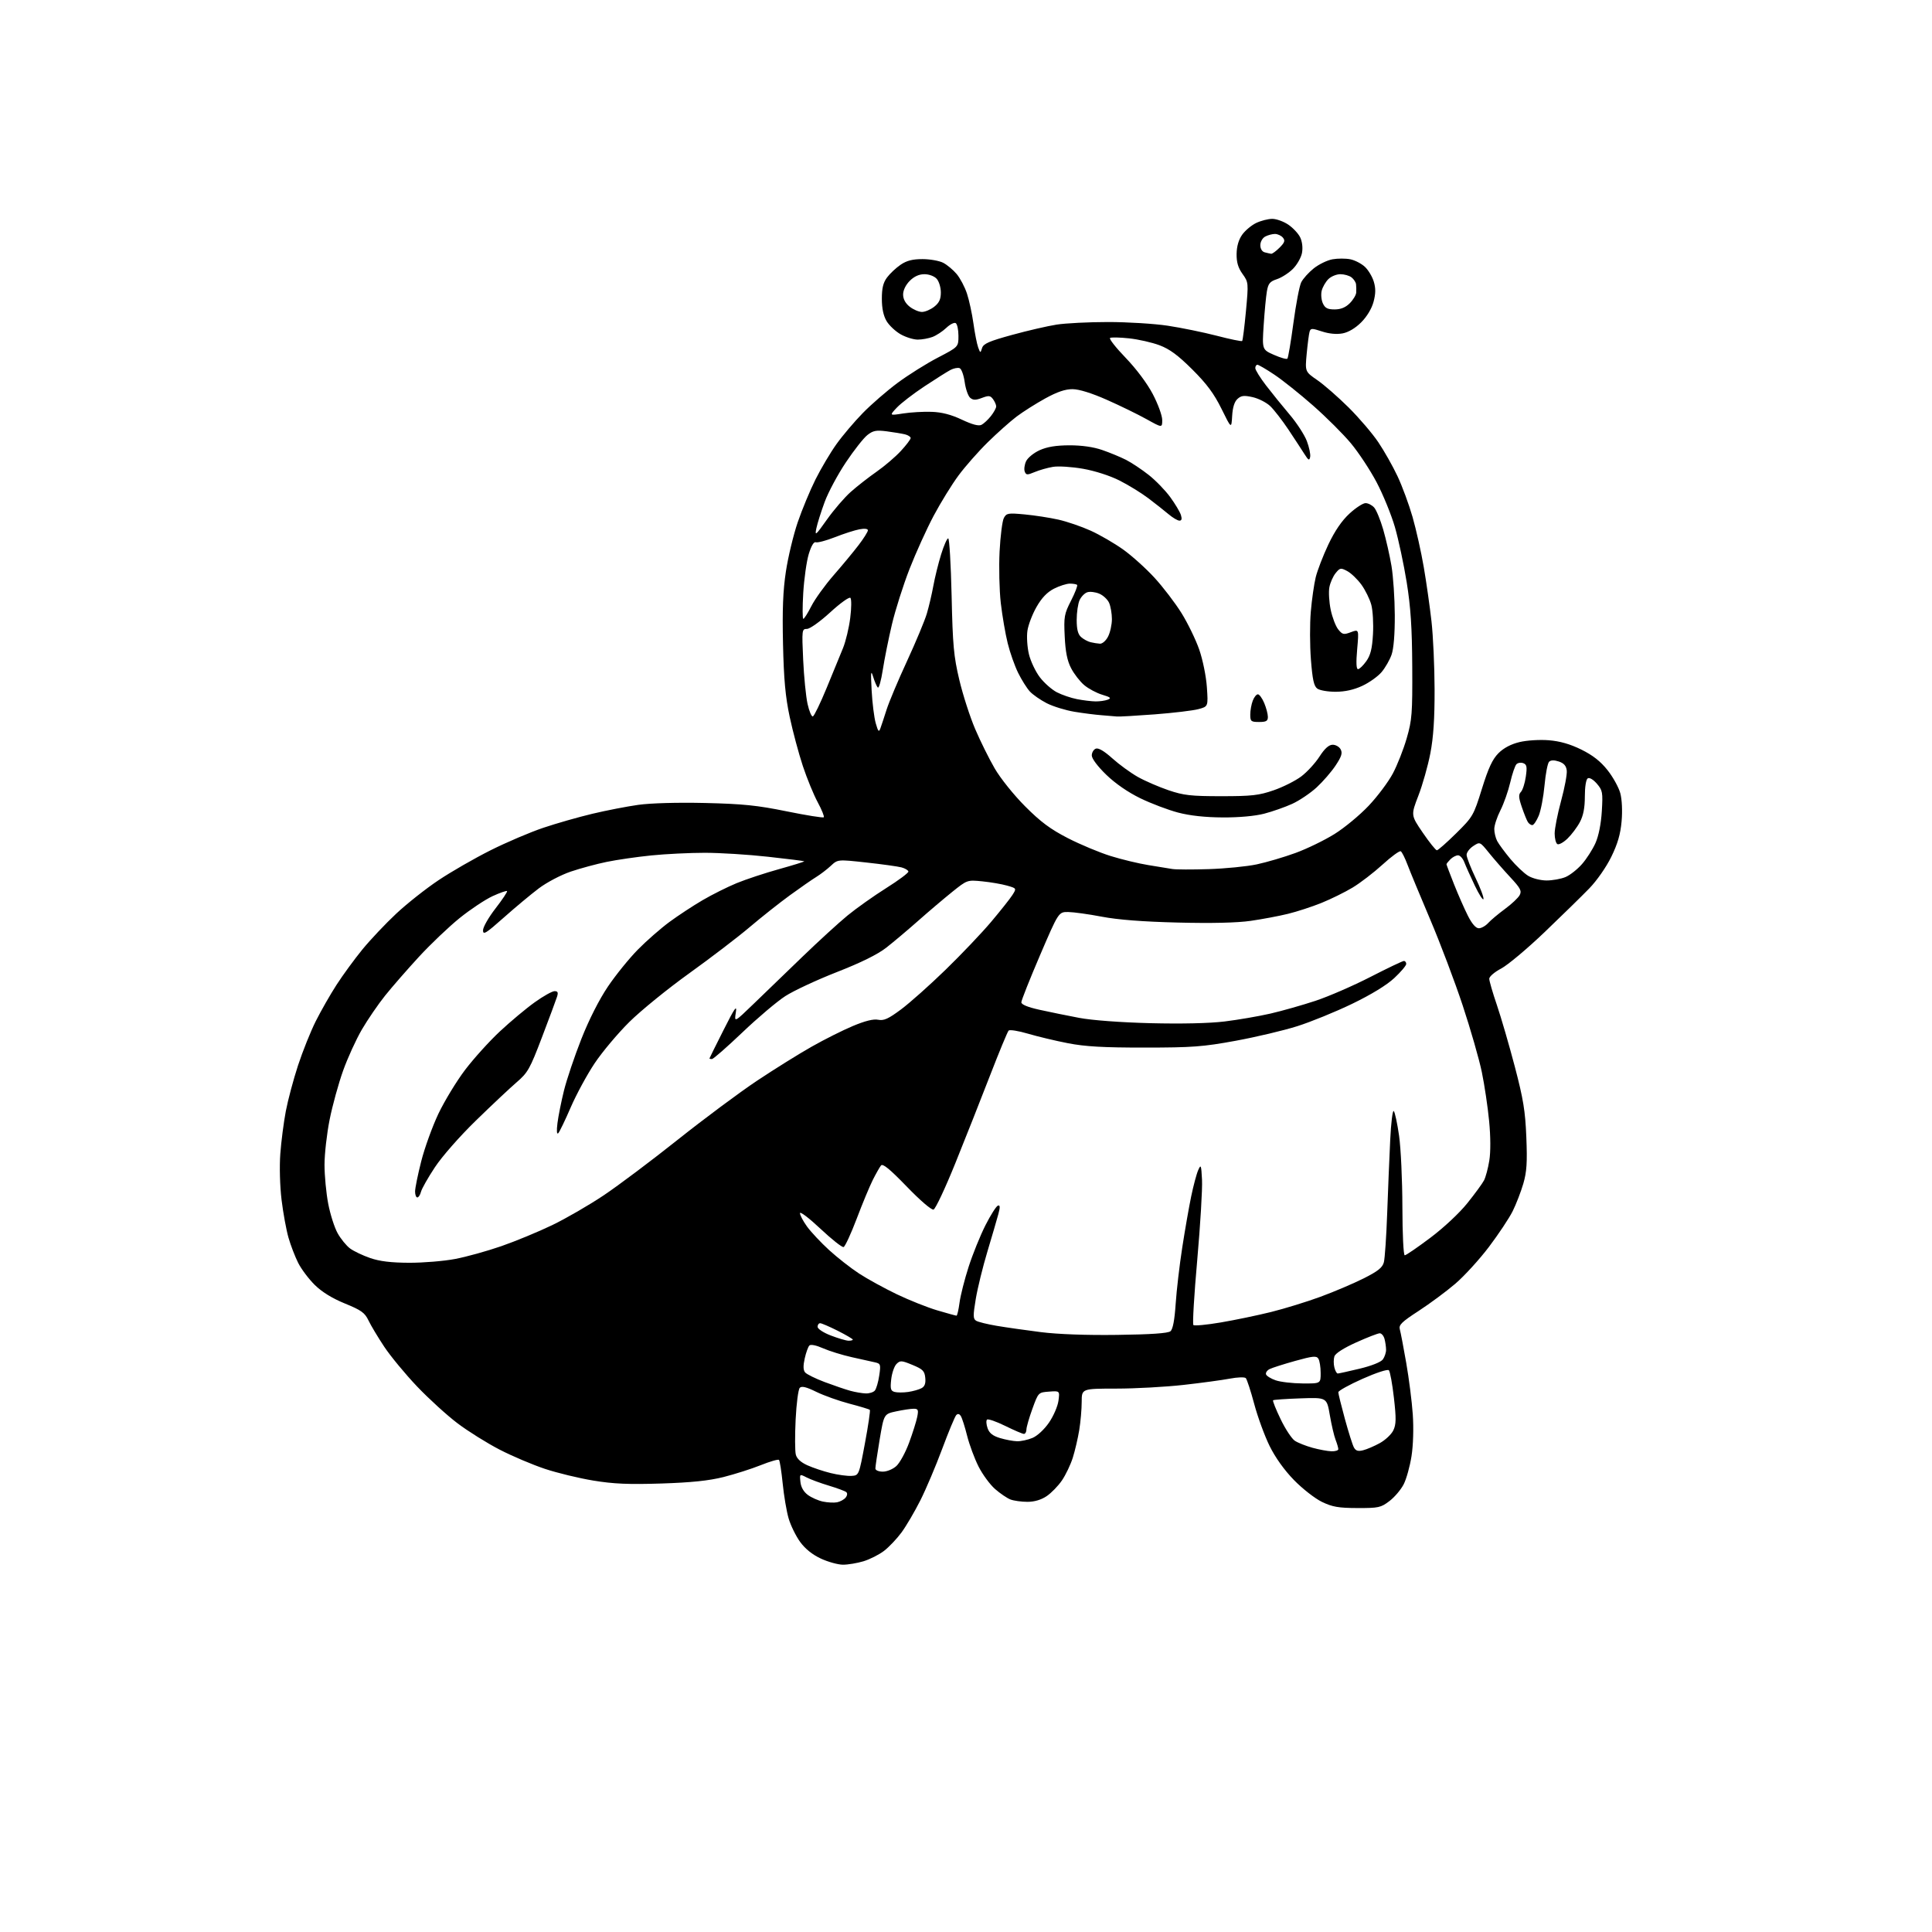 <?xml version="1.0" encoding="UTF-8" standalone="no"?>
<svg 
  version="1.1" 
  xmlns="http://www.w3.org/2000/svg" 
  xmlns:xlink="http://www.w3.org/1999/xlink" 
  xmlns:svg="http://www.w3.org/2000/svg"
  xmlns:rdf="http://www.w3.org/1999/02/22-rdf-syntax-ns#"
  xmlns:cc="http://creativecommons.org/ns#"
  xmlns:dc="http://purl.org/dc/elements/1.1/"
  viewBox="0 0 768 768"
  width="768"
  height="768"
>
<style>svg {background-color: white; }</style>"
<path stroke="none" fill="black" fill-rule="evenodd" d="M335.09,621.99C333.12,621.98 329.16,620.89 326.31,619.56C322.92,617.99 320.05,615.67 318.03,612.89C316.34,610.54 314.29,606.35 313.48,603.56C312.67,600.78 311.61,594.54 311.13,589.70C310.64,584.86 309.98,580.65 309.66,580.33C309.35,580.01 306.09,580.95 302.42,582.42C298.76,583.89 292.10,586.01 287.63,587.14C281.77,588.61 274.84,589.33 262.84,589.72C249.86,590.13 243.90,589.88 235.84,588.55C230.15,587.61 221.49,585.52 216.60,583.89C211.70,582.26 203.61,578.83 198.61,576.25C193.62,573.67 186.11,568.98 181.92,565.82C177.73,562.66 170.47,556.05 165.79,551.14C161.11,546.22 155.24,539.11 152.74,535.35C150.24,531.58 147.42,526.88 146.48,524.90C145.03,521.84 143.63,520.83 137.09,518.16C132.03,516.09 127.95,513.57 125.10,510.76C122.73,508.42 119.77,504.48 118.52,502.00C117.28,499.52 115.54,495.02 114.68,492.00C113.81,488.98 112.57,482.23 111.93,477.00C111.27,471.54 111.05,463.72 111.43,458.62C111.79,453.73 112.78,446.13 113.61,441.73C114.45,437.32 116.63,429.13 118.47,423.52C120.31,417.92 123.48,409.99 125.53,405.92C127.58,401.84 131.28,395.35 133.77,391.50C136.25,387.65 140.89,381.31 144.07,377.41C147.26,373.52 153.32,367.10 157.55,363.15C161.77,359.20 169.33,353.23 174.33,349.89C179.34,346.54 188.62,341.20 194.97,338.02C201.31,334.84 210.78,330.80 216.00,329.05C221.22,327.29 230.00,324.79 235.50,323.48C241.00,322.17 249.20,320.58 253.72,319.94C258.64,319.25 269.27,318.95 280.22,319.20C295.29,319.55 300.99,320.13 312.71,322.52C320.52,324.11 327.16,325.17 327.46,324.88C327.75,324.58 326.67,321.90 325.06,318.92C323.45,315.94 320.78,309.45 319.14,304.50C317.50,299.55 315.15,290.77 313.92,285.00C312.21,276.98 311.58,270.13 311.26,256.00C310.95,242.41 311.25,234.75 312.41,227.15C313.27,221.46 315.38,212.69 317.09,207.65C318.81,202.62 322.00,194.93 324.18,190.57C326.37,186.21 330.10,179.91 332.49,176.57C334.87,173.23 339.58,167.67 342.95,164.22C346.31,160.77 352.56,155.35 356.82,152.19C361.08,149.03 368.27,144.52 372.79,142.17C381.00,137.90 381.00,137.90 381.00,133.51C381.00,131.09 380.51,128.82 379.92,128.45C379.32,128.08 377.64,128.93 376.17,130.33C374.70,131.73 372.23,133.35 370.68,133.94C369.14,134.52 366.50,135.00 364.82,135.00C363.14,135.00 360.10,134.06 358.05,132.91C356.00,131.75 353.47,129.39 352.44,127.66C351.19,125.57 350.55,122.58 350.55,118.80C350.54,114.59 351.07,112.37 352.61,110.30C353.75,108.76 356.17,106.49 357.99,105.25C360.41,103.60 362.74,103.00 366.70,103.00C369.67,103.00 373.37,103.66 374.93,104.46C376.49,105.27 378.90,107.28 380.29,108.93C381.68,110.59 383.53,114.09 384.39,116.72C385.26,119.35 386.41,124.69 386.96,128.59C387.50,132.49 388.35,136.76 388.83,138.08C389.70,140.43 389.73,140.44 390.39,138.34C390.94,136.61 393.19,135.63 402.28,133.14C408.45,131.44 416.43,129.60 420.00,129.04C423.57,128.48 432.80,128.01 440.50,128.01C448.20,128.01 458.88,128.67 464.23,129.48C469.58,130.29 478.32,132.08 483.66,133.46C488.99,134.85 493.54,135.79 493.78,135.55C494.02,135.31 494.69,129.98 495.28,123.70C496.32,112.42 496.31,112.24 493.92,108.89C492.16,106.43 491.52,104.24 491.57,100.91C491.62,97.89 492.38,95.27 493.80,93.28C494.99,91.61 497.50,89.52 499.38,88.62C501.26,87.73 504.13,87.00 505.75,87.00C507.38,87.00 510.23,88.03 512.10,89.29C513.97,90.55 516.11,92.83 516.85,94.37C517.66,96.07 517.94,98.50 517.56,100.55C517.21,102.40 515.59,105.25 513.96,106.88C512.33,108.51 509.48,110.35 507.63,110.96C504.81,111.89 504.14,112.69 503.61,115.79C503.25,117.83 502.68,123.88 502.33,129.24C501.70,138.98 501.70,138.98 506.43,141.07C509.04,142.22 511.43,142.90 511.75,142.58C512.07,142.26 513.15,135.89 514.15,128.41C515.15,120.94 516.54,113.67 517.24,112.25C517.93,110.84 520.16,108.35 522.19,106.72C524.21,105.09 527.59,103.45 529.69,103.07C531.78,102.70 534.99,102.70 536.82,103.08C538.64,103.46 541.23,104.81 542.58,106.08C543.93,107.34 545.52,110.00 546.11,111.98C546.90,114.62 546.87,116.75 546.00,120.00C545.27,122.69 543.36,125.88 541.10,128.13C538.78,130.46 536.02,132.09 533.69,132.53C531.32,132.97 528.35,132.69 525.51,131.76C521.48,130.43 521.00,130.44 520.57,131.89C520.31,132.78 519.80,136.70 519.43,140.62C518.77,147.74 518.77,147.74 523.63,151.09C526.31,152.93 531.91,157.83 536.09,161.97C540.26,166.11 545.58,172.34 547.91,175.81C550.25,179.28 553.68,185.35 555.54,189.31C557.40,193.26 560.09,200.55 561.51,205.50C562.93,210.45 564.95,219.45 565.98,225.50C567.02,231.55 568.39,241.22 569.04,247.00C569.69,252.78 570.25,264.93 570.27,274.00C570.30,285.68 569.81,293.12 568.58,299.48C567.63,304.41 565.50,311.96 563.84,316.26C560.83,324.06 560.83,324.06 565.59,331.03C568.21,334.86 570.73,338.00 571.18,338.00C571.64,338.00 575.09,334.96 578.85,331.25C585.50,324.68 585.77,324.21 589.09,313.54C591.66,305.27 593.28,301.80 595.66,299.41C597.73,297.34 600.62,295.81 604.03,294.99C606.96,294.29 612.04,293.97 615.67,294.26C620.10,294.62 624.13,295.77 628.60,297.97C633.17,300.23 636.25,302.64 639.02,306.15C641.19,308.88 643.47,313.01 644.09,315.31C644.76,317.79 644.98,322.35 644.61,326.50C644.16,331.59 643.04,335.45 640.50,340.63C638.51,344.69 634.75,350.09 631.75,353.17C628.86,356.15 620.88,363.96 614.00,370.54C607.12,377.12 599.36,383.62 596.75,385.00C594.14,386.37 592.00,388.20 592.00,389.06C592.00,389.92 593.37,394.65 595.05,399.56C596.72,404.48 599.92,415.48 602.16,424.00C605.54,436.87 606.32,441.63 606.74,452.06C607.15,462.10 606.91,465.81 605.54,470.52C604.59,473.76 602.69,478.68 601.31,481.46C599.93,484.23 595.69,490.61 591.89,495.64C588.09,500.66 582.06,507.27 578.49,510.32C574.92,513.37 568.37,518.22 563.93,521.11C557.19,525.49 555.96,526.69 556.45,528.43C556.77,529.57 557.92,535.55 558.99,541.72C560.07,547.89 561.25,557.11 561.60,562.22C561.98,567.70 561.78,574.50 561.10,578.83C560.47,582.87 559.07,587.90 557.99,590.02C556.90,592.15 554.36,595.15 552.33,596.69C548.91,599.30 548.00,599.50 539.57,599.47C532.07,599.45 529.63,599.02 525.50,597.03C522.75,595.70 517.75,591.81 514.40,588.37C510.55,584.43 506.96,579.41 504.69,574.81C502.71,570.79 499.95,563.26 498.57,558.08C497.18,552.89 495.67,548.27 495.22,547.82C494.76,547.36 491.93,547.45 488.94,548.02C485.95,548.59 477.65,549.72 470.50,550.52C463.35,551.32 451.31,551.99 443.75,551.99C430.00,552.00 430.00,552.00 429.99,557.25C429.99,560.14 429.55,565.20 429.01,568.50C428.47,571.80 427.31,576.75 426.44,579.50C425.57,582.25 423.64,586.29 422.14,588.49C420.65,590.68 417.91,593.49 416.06,594.74C413.87,596.21 411.21,597.00 408.42,597.00C406.06,597.00 403.03,596.58 401.68,596.07C400.33,595.55 397.57,593.68 395.54,591.90C393.52,590.13 390.56,586.09 388.97,582.94C387.38,579.78 385.35,574.32 384.46,570.79C383.58,567.26 382.45,563.73 381.97,562.95C381.39,562.01 380.76,561.86 380.13,562.51C379.60,563.05 377.09,569.09 374.55,575.91C372.01,582.74 368.10,591.97 365.86,596.41C363.62,600.86 360.26,606.58 358.40,609.13C356.53,611.67 353.39,614.99 351.40,616.51C349.42,618.02 345.75,619.87 343.24,620.63C340.73,621.38 337.07,622.00 335.09,621.99zM332.72,597.19C333.94,596.96 335.47,596.13 336.13,595.35C336.82,594.51 336.94,593.60 336.41,593.14C335.91,592.72 332.80,591.56 329.50,590.57C326.20,589.58 322.23,588.12 320.68,587.32C317.86,585.88 317.86,585.88 318.18,589.09C318.39,591.15 319.44,593.00 321.12,594.25C322.57,595.32 325.27,596.52 327.12,596.90C328.98,597.29 331.50,597.42 332.72,597.19zM338.47,586.69C341.44,586.50 341.44,586.50 343.83,573.69C345.15,566.65 346.02,560.68 345.77,560.44C345.52,560.19 341.87,559.08 337.65,557.98C333.43,556.87 327.51,554.76 324.49,553.28C320.56,551.35 318.71,550.89 317.93,551.67C317.33,552.27 316.59,557.92 316.28,564.24C315.97,570.56 316.00,576.84 316.34,578.20C316.74,579.83 318.33,581.29 320.94,582.47C323.13,583.46 327.30,584.86 330.21,585.57C333.12,586.29 336.84,586.79 338.47,586.69zM350.94,585.00C352.60,585.00 354.96,584.02 356.34,582.75C357.69,581.51 359.96,577.35 361.38,573.50C362.80,569.65 364.25,565.04 364.61,563.25C365.17,560.42 364.98,560.00 363.17,560.00C362.03,560.00 358.91,560.47 356.24,561.04C351.39,562.08 351.39,562.08 349.67,572.29C348.73,577.91 347.97,583.06 347.98,583.75C347.99,584.46 349.27,585.00 350.94,585.00zM529.25,576.91C530.76,576.96 532.00,576.58 532.00,576.07C532.00,575.55 531.51,573.86 530.91,572.32C530.31,570.77 529.28,566.35 528.62,562.50C527.42,555.50 527.42,555.50 516.96,555.87C511.21,556.07 506.30,556.41 506.07,556.63C505.83,556.85 507.18,560.24 509.07,564.15C510.95,568.07 513.50,571.93 514.72,572.73C515.94,573.54 519.09,574.78 521.72,575.51C524.35,576.23 527.74,576.86 529.25,576.91zM541.83,576.51C543.30,576.15 546.30,574.87 548.49,573.66C550.69,572.45 553.11,570.17 553.87,568.59C555.00,566.22 555.05,563.92 554.10,555.63C553.47,550.09 552.57,545.17 552.09,544.69C551.60,544.20 547.04,545.69 541.61,548.11C536.33,550.46 532.00,552.86 532.00,553.44C532.00,554.02 533.17,558.77 534.60,564.00C536.03,569.23 537.64,574.33 538.18,575.34C538.92,576.72 539.82,577.01 541.83,576.51zM404.28,572.92C405.81,572.97 408.57,572.37 410.42,571.60C412.36,570.79 415.12,568.23 416.99,565.51C418.76,562.94 420.45,559.04 420.75,556.85C421.28,552.87 421.28,552.87 417.02,553.19C412.77,553.50 412.77,553.50 410.40,560.00C409.10,563.58 408.03,567.29 408.02,568.25C408.01,569.21 407.56,570.00 407.02,570.00C406.48,570.00 403.12,568.56 399.55,566.80C395.98,565.04 392.74,563.93 392.35,564.32C391.95,564.72 392.06,566.26 392.58,567.74C393.26,569.69 394.64,570.78 397.51,571.65C399.71,572.31 402.75,572.88 404.28,572.92zM344.13,553.91C345.57,553.96 347.22,553.44 347.78,552.75C348.35,552.06 349.13,549.38 349.51,546.80C350.17,542.41 350.05,542.06 347.86,541.56C346.56,541.27 342.39,540.34 338.60,539.50C334.80,538.65 329.66,537.06 327.17,535.96C324.48,534.77 322.28,534.32 321.74,534.86C321.25,535.35 320.41,537.66 319.89,539.99C319.23,542.92 319.28,544.63 320.04,545.55C320.65,546.28 324.15,548.01 327.82,549.39C331.50,550.77 336.07,552.33 338.00,552.86C339.93,553.39 342.68,553.86 344.13,553.91zM360.98,553.33C362.90,553.05 365.29,552.38 366.29,551.84C367.59,551.15 368.03,549.96 367.81,547.71C367.54,544.99 366.84,544.28 362.73,542.58C358.37,540.78 357.82,540.75 356.37,542.20C355.49,543.08 354.55,545.82 354.27,548.30C353.84,552.10 354.05,552.89 355.63,553.32C356.66,553.60 359.07,553.60 360.98,553.33zM517.75,549.94C525.00,550.00 525.00,550.00 524.98,545.75C524.98,543.41 524.57,540.86 524.07,540.09C523.32,538.89 521.89,539.03 514.84,540.99C510.25,542.27 505.69,543.73 504.69,544.23C503.69,544.73 503.05,545.67 503.26,546.32C503.48,546.97 505.19,548.04 507.08,548.69C508.96,549.35 513.76,549.91 517.75,549.94zM531.77,545.99C532.17,545.99 536.08,545.13 540.45,544.08C545.18,542.95 548.92,541.46 549.70,540.40C550.41,539.42 550.99,537.69 550.99,536.56C550.98,535.43 550.70,533.49 550.37,532.25C550.04,531.01 549.18,530.00 548.47,530.00C547.75,530.00 543.54,531.63 539.11,533.63C534.08,535.90 530.82,537.99 530.44,539.20C530.10,540.27 530.09,542.24 530.43,543.57C530.76,544.91 531.37,546.00 531.77,545.99zM337.25,532.95C338.21,532.98 339.00,532.78 339.00,532.51C339.00,532.25 336.31,530.67 333.03,529.01C329.74,527.36 326.59,526.00 326.03,526.00C325.46,526.00 325.00,526.64 325.00,527.43C325.00,528.23 327.30,529.75 330.25,530.88C333.14,531.99 336.29,532.92 337.25,532.95zM444.17,530.64C457.53,530.47 464.29,530.00 465.27,529.19C466.23,528.39 466.91,524.83 467.35,518.25C467.71,512.89 468.88,502.87 469.95,495.99C471.01,489.11 472.61,479.95 473.50,475.65C474.39,471.34 475.65,466.62 476.30,465.16C477.38,462.72 477.51,463.04 477.82,469.00C478.01,472.57 477.16,486.87 475.93,500.76C474.69,514.65 474.00,526.33 474.39,526.72C474.77,527.11 479.68,526.65 485.30,525.69C490.91,524.74 499.89,522.87 505.26,521.54C510.62,520.21 519.46,517.49 524.89,515.49C530.33,513.49 538.06,510.20 542.08,508.18C547.78,505.31 549.55,503.90 550.11,501.76C550.50,500.25 551.10,491.48 551.43,482.26C551.76,473.04 552.30,459.95 552.63,453.16C552.95,446.37 553.59,441.19 554.04,441.66C554.50,442.12 555.45,446.55 556.16,451.50C556.86,456.45 557.45,469.16 557.47,479.75C557.49,490.66 557.90,499.00 558.41,499.00C558.91,499.00 563.49,495.87 568.59,492.03C573.92,488.03 580.17,482.18 583.29,478.28C586.29,474.55 589.27,470.47 589.93,469.20C590.58,467.94 591.53,464.41 592.02,461.35C592.58,457.94 592.55,451.87 591.95,445.64C591.42,440.07 590.11,431.30 589.05,426.17C587.99,421.03 584.56,409.11 581.44,399.67C578.31,390.22 572.50,374.85 568.52,365.50C564.55,356.15 560.49,346.35 559.50,343.72C558.51,341.09 557.31,338.69 556.83,338.40C556.35,338.10 553.09,340.48 549.59,343.68C546.08,346.88 540.72,351.00 537.67,352.83C534.62,354.67 529.06,357.40 525.31,358.92C521.57,360.43 515.58,362.39 512.00,363.26C508.43,364.14 501.76,365.39 497.19,366.05C491.79,366.83 481.66,367.07 468.19,366.73C454.31,366.39 444.38,365.62 438.00,364.40C432.77,363.40 426.77,362.57 424.65,362.54C420.81,362.50 420.81,362.50 413.40,379.78C409.33,389.28 406.00,397.67 406.00,398.43C406.00,399.32 408.55,400.37 413.25,401.41C417.24,402.29 424.32,403.74 429.00,404.62C434.07,405.58 445.48,406.43 457.30,406.73C469.60,407.04 480.76,406.79 486.80,406.05C492.13,405.40 500.32,403.99 505.00,402.92C509.68,401.84 517.74,399.55 522.92,397.84C528.11,396.12 537.92,391.86 544.74,388.36C551.55,384.86 557.55,382.00 558.06,382.00C558.58,382.00 559.00,382.53 559.00,383.18C559.00,383.83 556.86,386.36 554.25,388.79C551.24,391.60 545.09,395.36 537.50,399.03C530.90,402.22 521.08,406.22 515.67,407.93C510.27,409.64 499.24,412.25 491.17,413.73C478.20,416.11 474.00,416.42 455.00,416.43C438.58,416.44 431.37,416.03 424.50,414.69C419.55,413.73 412.40,412.02 408.62,410.90C404.83,409.78 401.38,409.23 400.94,409.68C400.50,410.13 397.18,418.15 393.56,427.50C389.95,436.85 383.73,452.57 379.74,462.44C375.76,472.30 371.87,480.57 371.10,480.82C370.30,481.08 365.81,477.23 360.44,471.67C353.71,464.71 350.91,462.42 350.21,463.29C349.68,463.96 348.22,466.52 346.97,469.00C345.72,471.48 342.83,478.42 340.56,484.43C338.28,490.44 335.93,495.52 335.34,495.72C334.74,495.92 330.60,492.64 326.13,488.44C321.66,484.23 318.00,481.45 318.00,482.25C318.00,483.05 319.27,485.45 320.83,487.60C322.39,489.74 326.32,493.94 329.58,496.92C332.84,499.90 338.20,504.10 341.50,506.25C344.80,508.41 351.55,512.11 356.50,514.49C361.45,516.86 368.70,519.75 372.61,520.90C376.52,522.06 379.95,523.00 380.23,523.00C380.51,523.00 381.05,520.68 381.43,517.84C381.80,515.00 383.43,508.58 385.04,503.59C386.65,498.59 389.66,491.15 391.73,487.06C393.80,482.97 396.03,479.46 396.69,479.25C397.58,478.97 397.62,479.81 396.84,482.69C396.28,484.78 394.32,491.45 392.51,497.50C390.69,503.55 388.61,512.02 387.89,516.31C386.78,523.00 386.79,524.25 388.02,525.01C388.80,525.50 392.50,526.41 396.23,527.04C399.95,527.67 407.84,528.79 413.75,529.54C420.46,530.39 431.90,530.81 444.17,530.64zM162.64,501.97C168.22,501.99 176.44,501.31 180.92,500.46C185.40,499.61 193.66,497.32 199.28,495.37C204.90,493.42 214.00,489.66 219.50,487.01C225.00,484.36 234.22,479.02 240.00,475.15C245.78,471.28 259.05,461.31 269.50,452.99C279.95,444.68 294.12,434.14 301.00,429.56C307.88,424.98 317.62,418.91 322.65,416.07C327.67,413.22 335.05,409.52 339.04,407.85C343.90,405.81 347.20,404.99 349.09,405.37C351.35,405.82 353.12,405.02 358.20,401.24C361.66,398.66 369.61,391.59 375.85,385.52C382.09,379.46 390.23,370.90 393.95,366.50C397.66,362.10 401.48,357.29 402.42,355.82C404.14,353.13 404.14,353.13 400.32,352.04C398.22,351.44 393.80,350.68 390.49,350.35C384.48,349.76 384.48,349.76 378.49,354.57C375.20,357.22 369.12,362.37 365.00,366.02C360.88,369.67 355.16,374.48 352.31,376.71C348.85,379.41 342.27,382.66 332.65,386.42C324.69,389.54 315.48,393.83 312.17,395.97C308.87,398.10 301.18,404.61 295.08,410.43C288.98,416.24 283.54,421.00 283.00,421.00C282.45,421.00 282.01,420.89 282.02,420.75C282.04,420.61 284.54,415.55 287.60,409.50C292.08,400.60 293.02,399.26 292.50,402.50C291.86,406.50 291.86,406.50 299.68,398.95C303.98,394.80 312.68,386.41 319.00,380.30C325.32,374.20 333.37,366.84 336.88,363.95C340.39,361.07 347.31,356.16 352.25,353.05C357.20,349.94 361.18,346.97 361.10,346.45C361.03,345.93 359.79,345.19 358.36,344.80C356.92,344.42 350.63,343.54 344.38,342.86C333.01,341.61 333.01,341.61 330.26,344.18C328.74,345.59 326.15,347.57 324.50,348.59C322.85,349.60 318.12,352.88 314.00,355.88C309.88,358.88 302.68,364.58 298.00,368.55C293.32,372.52 282.52,380.77 274.00,386.89C265.48,393.00 254.75,401.72 250.17,406.25C245.59,410.79 239.38,418.18 236.38,422.67C233.37,427.17 229.10,435.05 226.88,440.17C224.67,445.30 222.43,449.93 221.92,450.46C221.33,451.06 221.21,449.55 221.60,446.46C221.94,443.73 223.10,437.90 224.19,433.50C225.28,429.10 228.39,419.88 231.10,413.00C234.15,405.27 238.19,397.32 241.67,392.16C244.77,387.57 250.12,380.97 253.56,377.48C256.99,373.99 262.66,369.04 266.14,366.47C269.63,363.91 275.56,360.01 279.32,357.82C283.07,355.62 289.15,352.59 292.82,351.07C296.50,349.56 304.10,347.04 309.73,345.48C315.36,343.91 319.85,342.51 319.71,342.38C319.58,342.24 313.08,341.43 305.27,340.57C297.47,339.70 286.16,339.00 280.15,339.00C274.13,339.00 264.55,339.47 258.86,340.05C253.16,340.63 245.21,341.78 241.19,342.61C237.17,343.43 230.73,345.17 226.89,346.47C223.02,347.78 217.36,350.75 214.20,353.13C211.07,355.49 204.79,360.73 200.25,364.76C193.12,371.10 192.00,371.78 192.01,369.80C192.01,368.53 194.26,364.61 197.00,361.08C199.74,357.54 201.79,354.46 201.56,354.22C201.32,353.99 198.74,354.89 195.81,356.23C192.89,357.58 187.00,361.49 182.73,364.93C178.46,368.38 171.17,375.31 166.53,380.35C161.90,385.38 155.84,392.33 153.07,395.79C150.30,399.25 146.16,405.31 143.86,409.24C141.56,413.18 138.19,420.56 136.38,425.63C134.57,430.70 132.16,439.43 131.04,445.03C129.92,450.63 129.00,458.73 129.00,463.02C129.00,467.31 129.66,474.27 130.47,478.49C131.27,482.70 132.96,487.99 134.22,490.24C135.47,492.48 137.69,495.20 139.15,496.28C140.60,497.36 144.20,499.07 147.15,500.09C150.95,501.40 155.45,501.94 162.64,501.97zM165.89,476.00C165.40,476.00 165.00,474.93 165.00,473.63C165.00,472.32 166.10,466.91 167.45,461.60C168.80,456.29 171.87,447.80 174.28,442.72C176.70,437.65 181.45,429.83 184.84,425.35C188.23,420.87 194.47,413.96 198.70,410.01C202.94,406.05 209.18,400.83 212.58,398.41C215.97,395.98 219.51,394.00 220.44,394.00C221.74,394.00 221.97,394.52 221.42,396.25C221.03,397.49 218.35,404.70 215.46,412.28C210.65,424.93 209.82,426.40 205.36,430.23C202.69,432.53 195.40,439.38 189.16,445.46C182.73,451.72 175.69,459.74 172.88,464.00C170.15,468.12 167.67,472.51 167.35,473.75C167.04,474.99 166.38,476.00 165.89,476.00zM587.86,369.00C588.87,369.00 590.54,368.06 591.58,366.91C592.62,365.77 595.62,363.25 598.25,361.32C600.88,359.39 603.51,356.92 604.09,355.83C604.99,354.15 604.42,353.07 600.32,348.67C597.67,345.82 593.88,341.48 591.90,339.03C588.30,334.57 588.30,334.57 585.65,336.31C584.19,337.26 583.00,338.84 583.00,339.80C583.00,340.77 584.59,344.87 586.53,348.93C588.48,352.98 589.90,356.79 589.70,357.40C589.50,358.00 587.94,355.57 586.24,352.00C584.53,348.42 582.67,344.26 582.09,342.75C581.52,341.24 580.40,340.00 579.60,340.00C578.80,340.00 577.44,340.71 576.57,341.57C575.71,342.44 575.00,343.32 575.00,343.55C575.00,343.77 576.36,347.36 578.01,351.53C579.67,355.71 582.15,361.34 583.53,364.06C585.15,367.27 586.68,369.00 587.86,369.00zM614.78,350.00C617.14,350.00 620.52,349.39 622.30,348.65C624.08,347.91 627.03,345.59 628.86,343.50C630.70,341.41 633.11,337.63 634.24,335.10C635.50,332.24 636.45,327.45 636.75,322.44C637.20,314.97 637.05,314.17 634.78,311.53C633.36,309.88 631.84,308.98 631.16,309.40C630.47,309.83 630.00,312.75 630.00,316.60C630.00,321.12 629.40,324.20 628.03,326.79C626.95,328.83 624.73,331.78 623.10,333.35C621.47,334.92 619.65,335.90 619.07,335.54C618.48,335.18 618.00,333.28 618.00,331.33C618.00,329.37 619.15,323.54 620.56,318.36C621.97,313.18 622.99,307.76 622.81,306.30C622.59,304.42 621.68,303.38 619.66,302.71C617.79,302.09 616.47,302.13 615.78,302.82C615.20,303.40 614.39,307.62 613.97,312.21C613.55,316.80 612.51,322.23 611.66,324.28C610.80,326.33 609.66,328.00 609.11,328.00C608.56,328.00 607.76,327.44 607.33,326.75C606.90,326.06 605.82,323.38 604.94,320.80C603.65,317.02 603.59,315.83 604.59,314.80C605.28,314.08 606.16,311.37 606.53,308.76C607.10,304.84 606.93,303.91 605.54,303.38C604.62,303.02 603.39,303.21 602.82,303.78C602.24,304.36 601.13,307.63 600.34,311.05C599.54,314.47 597.80,319.44 596.45,322.10C595.10,324.76 594.00,328.10 594.00,329.53C594.00,330.96 594.52,333.11 595.15,334.32C595.78,335.52 598.12,338.70 600.36,341.40C602.60,344.09 605.80,347.12 607.46,348.14C609.17,349.18 612.38,349.99 614.78,350.00zM480.50,345.49C487.10,345.28 495.69,344.43 499.59,343.60C503.49,342.77 510.42,340.73 514.97,339.07C519.53,337.41 526.52,334.01 530.50,331.53C534.48,329.05 540.61,323.97 544.12,320.24C547.63,316.52 551.94,310.76 553.69,307.45C555.45,304.14 557.93,297.85 559.19,293.46C561.29,286.23 561.49,283.63 561.39,265.00C561.31,249.46 560.77,241.36 559.19,231.50C558.04,224.35 555.92,214.45 554.49,209.50C553.05,204.55 549.76,196.52 547.19,191.65C544.61,186.78 540.02,179.83 536.99,176.20C533.97,172.57 527.22,165.84 521.99,161.24C516.77,156.64 509.84,151.11 506.59,148.94C503.35,146.77 500.31,145.00 499.84,145.00C499.38,145.00 499.00,145.60 499.00,146.33C499.00,147.05 500.91,150.14 503.25,153.19C505.59,156.24 509.81,161.45 512.63,164.78C515.46,168.10 518.54,172.84 519.48,175.30C520.42,177.77 521.02,180.62 520.81,181.64C520.49,183.21 520.14,183.03 518.54,180.50C517.50,178.85 514.64,174.49 512.19,170.80C509.73,167.12 506.48,162.92 504.97,161.47C503.46,160.02 500.31,158.41 497.98,157.88C494.51,157.10 493.40,157.23 491.92,158.58C490.71,159.67 490.00,161.95 489.80,165.36C489.50,170.50 489.50,170.50 485.56,162.50C482.60,156.50 479.70,152.59 473.98,146.89C468.27,141.20 464.96,138.76 460.91,137.24C457.93,136.12 452.49,134.89 448.82,134.50C445.16,134.11 441.76,134.03 441.27,134.34C440.78,134.64 443.55,138.18 447.44,142.21C451.67,146.60 456.01,152.39 458.25,156.66C460.31,160.58 462.00,165.21 462.00,166.95C462.00,170.10 462.00,170.10 455.75,166.62C452.31,164.71 445.23,161.25 440.00,158.94C434.00,156.28 428.99,154.72 426.39,154.70C423.47,154.68 420.30,155.75 415.51,158.38C411.79,160.43 406.67,163.67 404.12,165.59C401.58,167.51 396.43,172.10 392.67,175.79C388.91,179.48 383.67,185.43 381.03,189.00C378.38,192.57 373.94,199.78 371.16,205.00C368.38,210.22 364.06,219.76 361.55,226.18C359.05,232.60 355.90,242.50 354.56,248.18C353.22,253.86 351.58,262.01 350.92,266.30C350.25,270.60 349.36,273.75 348.93,273.30C348.51,272.86 347.67,270.93 347.08,269.00C346.20,266.12 346.09,267.09 346.49,274.50C346.76,279.45 347.49,285.30 348.12,287.50C349.07,290.84 349.38,291.17 349.98,289.50C350.38,288.40 351.50,285.02 352.46,282.00C353.43,278.98 357.07,270.32 360.57,262.76C364.06,255.20 367.60,246.72 368.43,243.92C369.26,241.12 370.43,236.13 371.03,232.82C371.63,229.52 373.01,223.94 374.10,220.41C375.19,216.88 376.46,214.00 376.92,214.00C377.39,214.00 377.99,224.24 378.28,236.75C378.72,256.57 379.12,260.89 381.35,270.29C382.76,276.23 385.59,285.00 387.64,289.79C389.68,294.58 393.19,301.65 395.43,305.50C397.70,309.41 403.02,316.04 407.50,320.53C413.69,326.74 417.54,329.60 424.50,333.18C429.45,335.72 437.10,338.91 441.50,340.28C445.90,341.65 452.65,343.27 456.50,343.89C460.35,344.51 464.62,345.20 466.00,345.44C467.38,345.68 473.90,345.70 480.50,345.49zM486.04,324.94C479.09,324.91 473.05,324.25 468.31,323.01C464.36,321.97 457.61,319.42 453.31,317.33C448.40,314.94 443.36,311.47 439.75,307.97C436.35,304.68 434.00,301.55 434.00,300.31C434.00,299.16 434.72,297.94 435.60,297.60C436.64,297.20 438.93,298.55 442.17,301.46C444.91,303.92 449.48,307.25 452.32,308.85C455.17,310.45 460.65,312.82 464.50,314.13C470.55,316.18 473.40,316.50 485.50,316.50C497.60,316.50 500.43,316.18 506.30,314.15C510.04,312.86 514.99,310.37 517.30,308.62C519.61,306.87 522.85,303.34 524.50,300.78C526.55,297.59 528.20,296.09 529.71,296.05C530.93,296.02 532.38,296.84 532.93,297.88C533.72,299.34 533.29,300.73 530.94,304.27C529.30,306.76 525.90,310.68 523.40,312.99C520.90,315.29 516.52,318.24 513.68,319.54C510.83,320.84 505.82,322.60 502.54,323.45C498.89,324.40 492.49,324.98 486.04,324.94zM500.50,287.00C497.30,287.00 497.00,286.75 497.00,284.07C497.00,282.45 497.44,279.98 497.98,278.57C498.51,277.15 499.43,276.00 500.03,276.00C500.62,276.00 501.75,277.56 502.55,279.47C503.35,281.38 504.00,283.85 504.00,284.97C504.00,286.62 503.35,287.00 500.50,287.00zM323.13,284.79C323.64,284.62 326.11,279.53 328.60,273.49C331.10,267.45 334.03,260.31 335.11,257.63C336.20,254.95 337.49,249.55 337.98,245.63C338.48,241.71 338.51,238.12 338.05,237.66C337.59,237.19 333.98,239.78 330.03,243.41C326.02,247.09 321.93,250.00 320.78,250.00C318.77,250.00 318.73,250.35 319.27,262.25C319.58,268.99 320.37,276.89 321.01,279.80C321.66,282.72 322.61,284.96 323.13,284.79zM444.00,284.82C443.18,284.73 440.48,284.50 438.00,284.32C435.52,284.14 430.63,283.52 427.11,282.94C423.60,282.36 418.65,280.84 416.11,279.55C413.58,278.25 410.54,276.14 409.36,274.85C408.18,273.56 406.10,270.25 404.74,267.50C403.38,264.75 401.50,259.45 400.58,255.72C399.65,251.99 398.42,244.79 397.83,239.72C397.25,234.65 397.04,225.44 397.35,219.25C397.67,213.07 398.43,207.06 399.05,205.91C400.08,203.98 400.72,203.87 407.33,204.49C411.28,204.86 417.30,205.79 420.73,206.56C424.16,207.33 429.94,209.31 433.58,210.96C437.22,212.61 443.02,215.98 446.47,218.44C449.93,220.91 455.54,225.96 458.94,229.67C462.34,233.38 467.16,239.69 469.66,243.70C472.15,247.70 475.32,254.23 476.71,258.20C478.12,262.27 479.45,268.80 479.75,273.14C480.28,280.85 480.28,280.85 476.39,281.89C474.25,282.47 466.43,283.40 459.00,283.97C451.57,284.53 444.82,284.92 444.00,284.82zM435.50,278.82C437.15,278.84 439.34,278.53 440.37,278.12C441.88,277.53 441.46,277.15 438.17,276.17C435.92,275.50 432.70,273.78 431.00,272.35C429.30,270.92 426.95,267.89 425.78,265.62C424.24,262.66 423.53,259.12 423.24,253.00C422.86,245.16 423.05,244.06 425.76,238.76C427.37,235.60 428.45,232.79 428.17,232.51C427.90,232.23 426.60,232.00 425.29,232.00C423.99,232.00 421.14,232.91 418.97,234.01C416.26,235.40 414.09,237.66 412.04,241.26C410.39,244.14 408.76,248.39 408.42,250.71C408.07,253.03 408.34,257.23 409.01,260.04C409.68,262.85 411.65,266.99 413.37,269.24C415.09,271.49 418.13,274.16 420.12,275.19C422.11,276.22 425.71,277.45 428.12,277.92C430.53,278.39 433.85,278.80 435.50,278.82zM530.94,274.99C527.88,275.00 524.60,274.43 523.64,273.73C522.29,272.74 521.73,270.16 521.11,262.19C520.67,256.54 520.65,248.00 521.06,243.21C521.46,238.42 522.35,232.25 523.01,229.50C523.68,226.75 525.95,220.87 528.05,216.43C530.60,211.06 533.39,206.97 536.42,204.18C538.91,201.88 541.80,200.00 542.82,200.00C543.85,200.00 545.39,200.79 546.25,201.75C547.11,202.71 548.73,206.65 549.85,210.50C550.97,214.35 552.45,220.88 553.14,225.00C553.83,229.12 554.42,237.90 554.45,244.50C554.48,252.09 554.01,257.89 553.16,260.28C552.43,262.35 550.65,265.45 549.20,267.17C547.76,268.88 544.31,271.34 541.54,272.63C538.17,274.20 534.66,274.98 530.94,274.99zM539.83,266.00C540.40,266.00 541.87,264.58 543.11,262.85C544.81,260.45 545.45,257.89 545.78,252.10C546.02,247.92 545.72,242.66 545.11,240.40C544.50,238.15 542.73,234.55 541.17,232.40C539.61,230.26 537.09,227.84 535.56,227.02C532.97,225.64 532.66,225.70 530.92,227.84C529.90,229.11 528.78,231.64 528.44,233.47C528.10,235.30 528.34,239.30 528.97,242.37C529.61,245.43 530.96,248.96 531.98,250.22C533.65,252.28 534.13,252.38 537.01,251.30C540.20,250.10 540.20,250.10 539.50,258.05C539.03,263.32 539.14,266.00 539.83,266.00zM437.22,255.88C438.19,255.95 439.62,254.71 440.47,253.05C441.31,251.43 442.00,248.30 442.00,246.10C442.00,243.90 441.49,240.98 440.87,239.61C440.25,238.25 438.48,236.61 436.94,235.98C435.41,235.34 433.28,235.09 432.23,235.43C431.17,235.76 429.79,237.18 429.15,238.57C428.52,239.96 428.00,243.48 428.00,246.39C428.00,250.18 428.50,252.13 429.75,253.24C430.71,254.10 432.40,255.01 433.50,255.28C434.60,255.55 436.28,255.82 437.22,255.88zM319.33,246.00C319.68,246.00 321.12,243.72 322.53,240.94C323.94,238.16 327.91,232.65 331.36,228.69C334.81,224.74 339.29,219.33 341.32,216.67C343.34,214.02 345.00,211.38 345.00,210.81C345.00,210.18 343.69,210.02 341.64,210.41C339.79,210.75 335.41,212.16 331.91,213.54C328.40,214.91 324.97,215.82 324.29,215.56C323.51,215.26 322.48,216.98 321.48,220.29C320.62,223.16 319.64,230.11 319.30,235.75C318.97,241.39 318.98,246.00 319.33,246.00zM328.75,206.50C331.48,202.65 335.74,197.70 338.23,195.50C340.71,193.30 345.32,189.70 348.47,187.50C351.62,185.30 355.96,181.60 358.10,179.27C360.25,176.95 362.00,174.63 362.00,174.13C362.00,173.63 360.99,172.97 359.75,172.66C358.51,172.36 355.25,171.82 352.50,171.46C348.29,170.92 347.07,171.15 344.78,172.95C343.29,174.13 339.44,179.01 336.24,183.81C333.03,188.60 329.25,195.66 327.83,199.51C326.41,203.35 324.92,208.07 324.52,210.00C323.85,213.19 324.22,212.89 328.75,206.50zM468.82,206.96C468.09,206.94 466.15,205.79 464.50,204.39C462.85,203.00 459.23,200.14 456.45,198.04C453.67,195.94 448.51,192.77 444.99,191.00C441.28,189.12 435.23,187.17 430.55,186.35C426.12,185.57 420.75,185.22 418.60,185.58C416.46,185.93 413.19,186.86 411.33,187.64C408.34,188.89 407.89,188.87 407.35,187.46C407.01,186.59 407.25,184.75 407.87,183.39C408.50,182.01 410.90,180.04 413.25,178.97C416.23,177.62 419.77,177.04 425.09,177.02C429.97,177.01 434.64,177.67 438.14,178.88C441.14,179.91 445.41,181.68 447.62,182.80C449.83,183.93 453.90,186.64 456.66,188.82C459.42,191.00 463.27,194.97 465.21,197.65C467.16,200.32 469.06,203.51 469.44,204.75C469.92,206.30 469.73,206.99 468.82,206.96zM390.17,168.87C391.09,168.40 392.78,166.82 393.92,165.37C395.07,163.92 396.00,162.20 396.00,161.56C396.00,160.91 395.44,159.62 394.75,158.68C393.68,157.22 393.05,157.15 390.33,158.18C387.84,159.12 386.84,159.11 385.67,158.14C384.85,157.46 383.86,154.64 383.48,151.88C383.10,149.12 382.20,146.63 381.47,146.35C380.75,146.07 379.11,146.39 377.83,147.06C376.55,147.73 371.90,150.66 367.50,153.57C363.10,156.48 358.15,160.29 356.50,162.04C353.50,165.22 353.50,165.22 359.00,164.36C362.02,163.89 367.13,163.59 370.35,163.71C374.40,163.85 378.10,164.81 382.35,166.82C386.54,168.79 389.03,169.45 390.17,168.87zM366.50,124.00C367.73,124.00 369.92,123.07 371.37,121.93C373.34,120.37 374.00,118.95 374.00,116.26C374.00,114.28 373.26,111.83 372.35,110.83C371.40,109.78 369.32,109.00 367.48,109.00C365.35,109.00 363.39,109.88 361.64,111.64C360.05,113.23 359.00,115.38 359.00,117.06C359.00,118.89 359.91,120.57 361.63,121.93C363.08,123.07 365.27,124.00 366.50,124.00zM530.52,123.00C532.98,123.00 534.86,122.23 536.55,120.55C537.90,119.20 539.05,117.28 539.12,116.30C539.18,115.31 539.15,113.83 539.05,113.00C538.95,112.17 538.13,110.94 537.24,110.25C536.35,109.56 534.35,109.00 532.81,109.00C531.26,109.00 529.11,109.89 528.03,110.97C526.94,112.06 525.76,114.12 525.40,115.55C525.04,116.98 525.24,119.24 525.85,120.57C526.72,122.48 527.72,123.00 530.52,123.00zM505.30,100.88C505.73,100.95 507.23,99.86 508.63,98.46C510.69,96.40 510.94,95.64 509.97,94.46C509.30,93.66 507.88,93.00 506.81,93.00C505.74,93.00 504.00,93.47 502.93,94.04C501.85,94.62 501.00,96.12 501.00,97.46C501.00,98.90 501.70,100.04 502.75,100.31C503.71,100.56 504.86,100.82 505.30,100.88z" />

</svg>